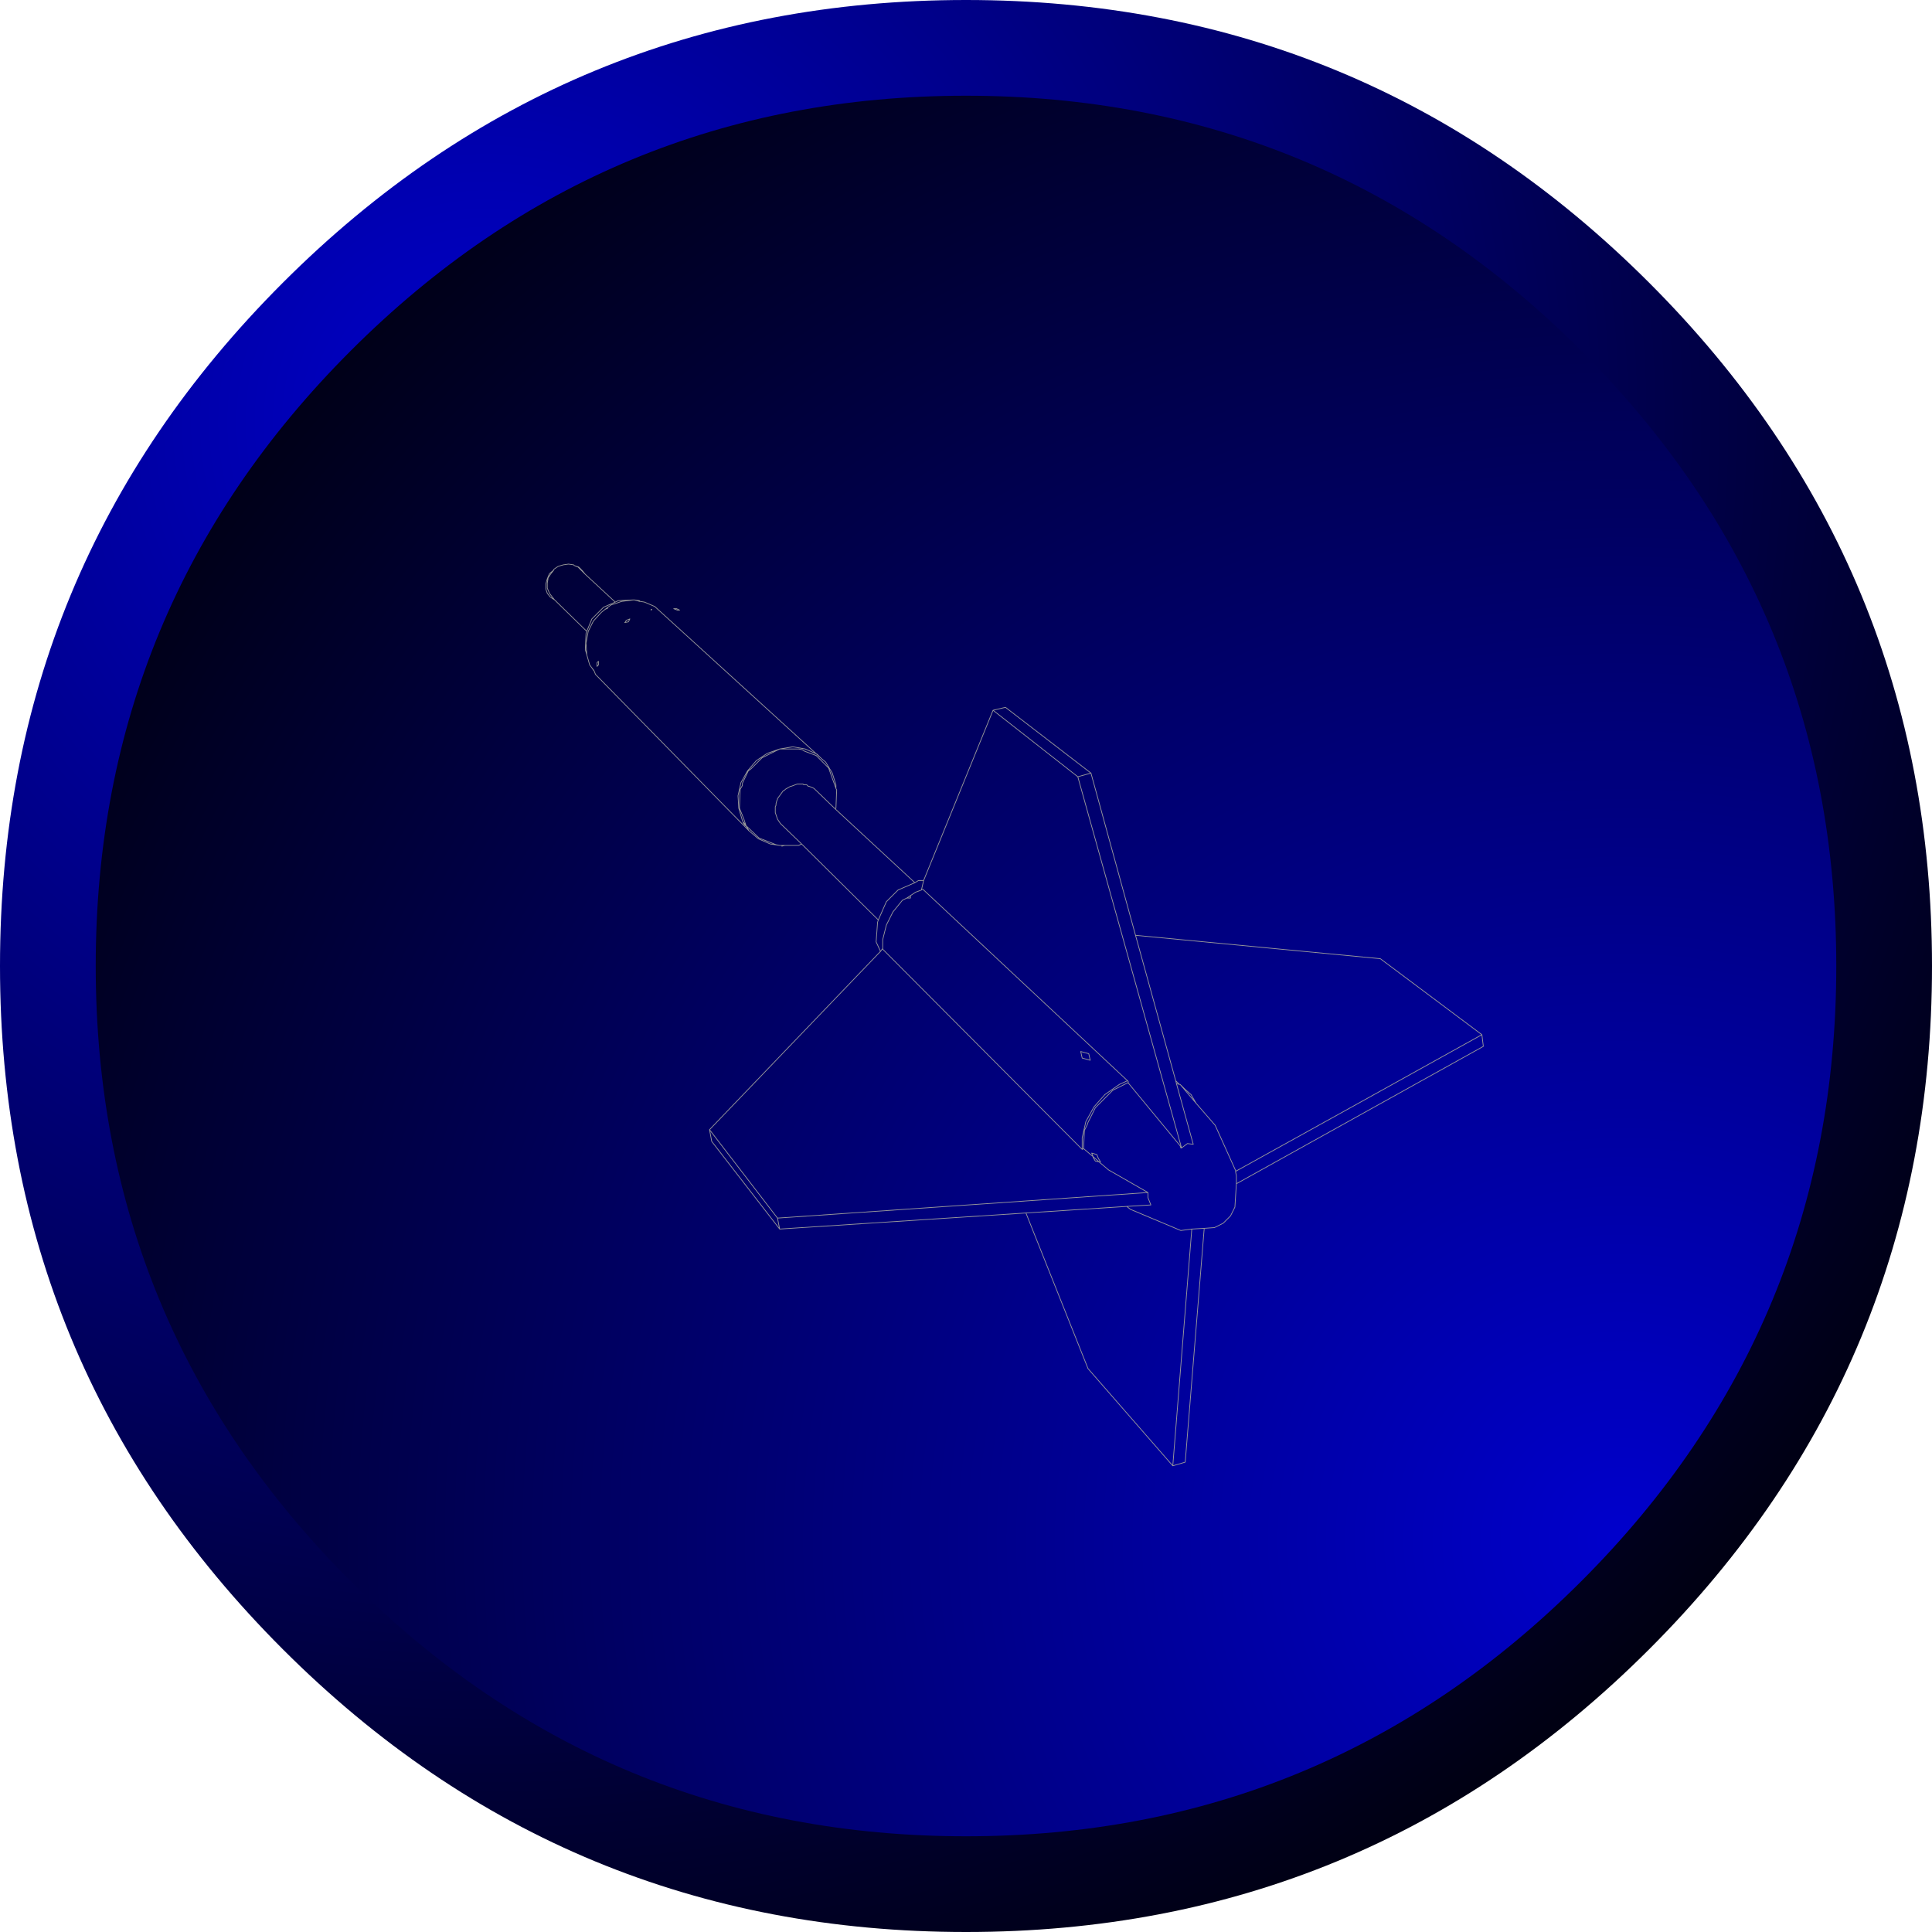 <?xml version="1.0" encoding="UTF-8" standalone="no"?>
<svg xmlns:xlink="http://www.w3.org/1999/xlink" height="132.2px" width="132.2px" xmlns="http://www.w3.org/2000/svg">
  <g transform="matrix(1.0, 0.0, 0.0, 1.0, 66.1, 66.1)">
    <path d="M46.75 -46.75 Q66.1 -27.4 66.1 0.0 66.1 27.4 46.75 46.75 27.4 66.1 0.0 66.1 -27.4 66.1 -46.75 46.75 -66.1 27.4 -66.1 0.0 -66.1 -27.4 -46.75 -46.75 -27.4 -66.1 0.0 -66.1 27.4 -66.1 46.75 -46.75" fill="url(#gradient0)" fill-rule="evenodd" stroke="none"/>
    <path d="M42.1 -42.1 Q59.55 -24.65 59.55 0.0 59.55 24.65 42.1 42.1 24.65 59.55 0.0 59.55 -24.65 59.55 -42.1 42.1 -59.55 24.65 -59.55 0.0 -59.55 -24.65 -42.1 -42.1 -24.65 -59.55 0.0 -59.55 24.65 -59.55 42.1 -42.1" fill="url(#gradient1)" fill-rule="evenodd" stroke="none"/>
    <path d="M7.65 -12.95 L14.75 12.45 15.15 12.15 15.55 12.2 14.4 8.05 14.35 7.85 11.6 -2.1 8.55 -13.2 7.65 -12.95 1.85 -17.5 -2.9 -5.85 -3.05 -5.2 -3.0 -5.25 -2.95 -5.25 11.05 7.85 11.1 7.9 11.1 8.0 14.65 12.3 14.7 12.45 14.75 12.45 M1.85 -17.5 L2.7 -17.7 8.55 -13.2 M11.6 -2.1 L28.35 -0.5 35.3 4.7 35.4 5.5 18.5 14.9 18.4 16.5 18.1 17.1 17.6 17.6 17.0 17.9 16.3 17.95 15.0 33.95 14.15 34.2 8.35 27.55 4.1 16.9 -12.75 18.0 -17.4 12.0 -17.55 11.2 -5.85 -1.0 -6.15 -1.65 -6.05 -3.0 -6.0 -3.15 -11.25 -8.35 -11.45 -8.25 -12.4 -8.25 -12.6 -8.2 -12.6 -8.25 -12.65 -8.25 -12.75 -8.25 -13.4 -8.35 -14.2 -8.7 -14.85 -9.25 -25.35 -19.95 -25.45 -20.2 -25.5 -20.25 -25.6 -20.4 -25.75 -20.6 -25.95 -21.3 -26.05 -21.65 -26.0 -22.75 -25.95 -22.9 -28.15 -25.05 -28.45 -25.25 -28.65 -25.5 -28.75 -25.8 -28.75 -26.15 -28.65 -26.5 -28.5 -26.85 -28.2 -27.1 -28.2 -27.15 -27.9 -27.35 -27.55 -27.45 -27.2 -27.5 -26.85 -27.45 -26.8 -27.4 -26.5 -27.3 -26.25 -27.05 -26.05 -26.8 -24.0 -24.9 -23.8 -25.0 -22.75 -25.05 -22.7 -25.05 -22.35 -25.0 -22.3 -24.95 -22.0 -24.9 -21.3 -24.6 -9.95 -14.25 -9.9 -14.2 -9.6 -13.95 -9.15 -13.2 -8.9 -12.4 -8.9 -12.15 -8.85 -12.05 -8.9 -10.8 -8.95 -10.75 -3.5 -5.7 -3.25 -5.85 -2.9 -5.85 M14.4 8.05 L14.6 8.1 14.35 7.85 M14.65 8.1 L15.75 9.4 15.4 8.8 15.0 8.45 14.65 8.1 14.6 8.1 M11.1 8.0 L11.05 8.0 10.05 8.5 8.85 9.7 8.35 10.7 8.3 10.85 8.1 11.25 8.05 12.5 8.7 13.05 8.6 12.8 8.95 12.9 9.05 13.15 9.2 13.4 9.1 13.4 9.75 13.95 12.45 15.5 12.45 15.6 12.45 15.85 12.65 16.35 11.0 16.45 11.25 16.65 14.7 18.1 15.45 18.0 16.3 17.95 M11.05 8.0 L11.1 8.0 M11.05 7.85 L10.5 8.1 9.5 8.8 8.75 9.65 8.2 10.65 7.95 11.75 7.95 12.55 8.05 12.5 M15.75 9.4 L17.05 10.9 18.45 14.0 18.45 14.05 Q26.85 9.4 35.3 4.7 M8.4 6.0 L8.5 6.45 7.95 6.3 7.85 5.85 8.4 6.0 M9.1 13.4 L8.85 13.35 8.7 13.1 8.7 13.05 9.1 13.4 M18.5 14.9 L18.5 14.35 18.45 14.1 18.45 14.05 M4.1 16.9 L11.0 16.45 M15.45 18.0 L14.15 34.2 M-28.6 -26.55 L-28.65 -26.2 -28.6 -26.5 -28.6 -26.55 -28.4 -26.85 -28.2 -27.1 M-28.15 -25.05 L-28.35 -25.3 -28.5 -25.5 -28.65 -25.85 -28.65 -26.15 -28.65 -26.2 M-26.8 -27.4 L-26.55 -27.3 -26.05 -26.8 M-22.7 -25.05 L-22.5 -25.0 -22.3 -24.95 -22.35 -24.95 -22.5 -25.0 M-25.95 -21.3 L-26.0 -22.1 -25.85 -22.9 -25.5 -23.6 -24.95 -24.2 -24.7 -24.4 -24.5 -24.55 -24.3 -24.7 -23.55 -24.95 -22.75 -25.05 M-21.5 -24.4 L-21.55 -24.35 -21.55 -24.4 -21.5 -24.4 M-23.25 -23.65 L-23.3 -23.55 -23.35 -23.5 -23.1 -23.55 -23.0 -23.75 -23.25 -23.65 M-24.7 -24.4 L-24.6 -24.45 -24.55 -24.45 -24.5 -24.55 M-25.15 -20.85 L-25.15 -20.6 -25.25 -20.5 -25.25 -20.75 -25.15 -20.85 M-25.95 -22.9 L-25.6 -23.75 -24.8 -24.55 -24.0 -24.9 M-25.45 -20.2 L-25.6 -20.4 M-19.6 -24.35 L-19.8 -24.45 -20.0 -24.45 -19.75 -24.35 -19.65 -24.35 -19.6 -24.35 M-9.95 -14.25 L-10.2 -14.5 -11.0 -14.85 -11.85 -15.0 -12.75 -14.85 -13.6 -14.55 -14.35 -14.05 -14.95 -13.35 -15.4 -12.55 -15.6 -11.65 -15.55 -10.8 -15.3 -9.95 -15.25 -9.85 -15.15 -9.75 -14.85 -9.25 M-12.75 -8.25 L-13.0 -8.3 -14.15 -8.75 -15.05 -9.6 -15.15 -9.9 -15.2 -10.05 -15.5 -10.8 -15.45 -12.1 -15.3 -12.35 -15.3 -12.5 -14.9 -13.35 -14.7 -13.5 -13.95 -14.25 -13.65 -14.4 -13.55 -14.45 -12.75 -14.85 -11.45 -14.85 -11.2 -14.8 -11.05 -14.7 -10.25 -14.4 -9.4 -13.55 -8.9 -12.15 M-11.25 -8.35 L-12.7 -9.75 -12.9 -10.05 -13.05 -10.5 -13.05 -10.9 -13.0 -11.0 -13.0 -11.1 -12.95 -11.3 -12.9 -11.4 -12.9 -11.45 -12.5 -12.0 -12.45 -12.0 -12.35 -12.1 -12.0 -12.3 -11.95 -12.3 -11.55 -12.45 -11.35 -12.45 -11.3 -12.45 -11.15 -12.45 -11.1 -12.4 -10.9 -12.4 -10.8 -12.3 -10.75 -12.3 -10.5 -12.2 -10.4 -12.15 -8.95 -10.75 M-15.15 -9.75 L-15.1 -9.6 -15.15 -9.65 -15.25 -9.8 -15.25 -9.85 M-12.4 -8.25 L-12.6 -8.25 M-15.15 -9.75 L-15.25 -9.8 M7.95 12.55 L-5.7 -1.15 -5.7 -1.2 -5.85 -1.0 M-6.0 -3.15 L-5.45 -4.4 -4.65 -5.2 -3.5 -5.7 M-5.7 -1.2 L-5.7 -1.8 -5.45 -2.8 -5.0 -3.7 -4.35 -4.5 -4.05 -4.65 -3.75 -4.85 -3.45 -5.05 -3.05 -5.2 M-4.05 -4.65 L-3.8 -4.65 -3.8 -4.8 -3.75 -4.85 M12.45 15.5 L-12.9 17.25 -12.75 18.0 M-17.55 11.2 L-12.9 17.25" fill="none" stroke="#999999" stroke-linecap="round" stroke-linejoin="round" stroke-width="0.05"/>
  </g>
  <defs>
    <radialGradient cx="0" cy="0" gradientTransform="matrix(0.155, 0.0, 0.0, 0.155, -32.8, -37.2)" gradientUnits="userSpaceOnUse" id="gradient0" r="819.2" spreadMethod="pad">
      <stop offset="0.0" stop-color="#0000cc"/>
      <stop offset="1.0" stop-color="#000000"/>
    </radialGradient>
    <radialGradient cx="0" cy="0" gradientTransform="matrix(0.165, 0.0, 0.0, 0.165, 44.85, 39.25)" gradientUnits="userSpaceOnUse" id="gradient1" r="819.2" spreadMethod="pad">
      <stop offset="0.0" stop-color="#0000cc"/>
      <stop offset="1.0" stop-color="#000000"/>
    </radialGradient>
  </defs>
</svg>
